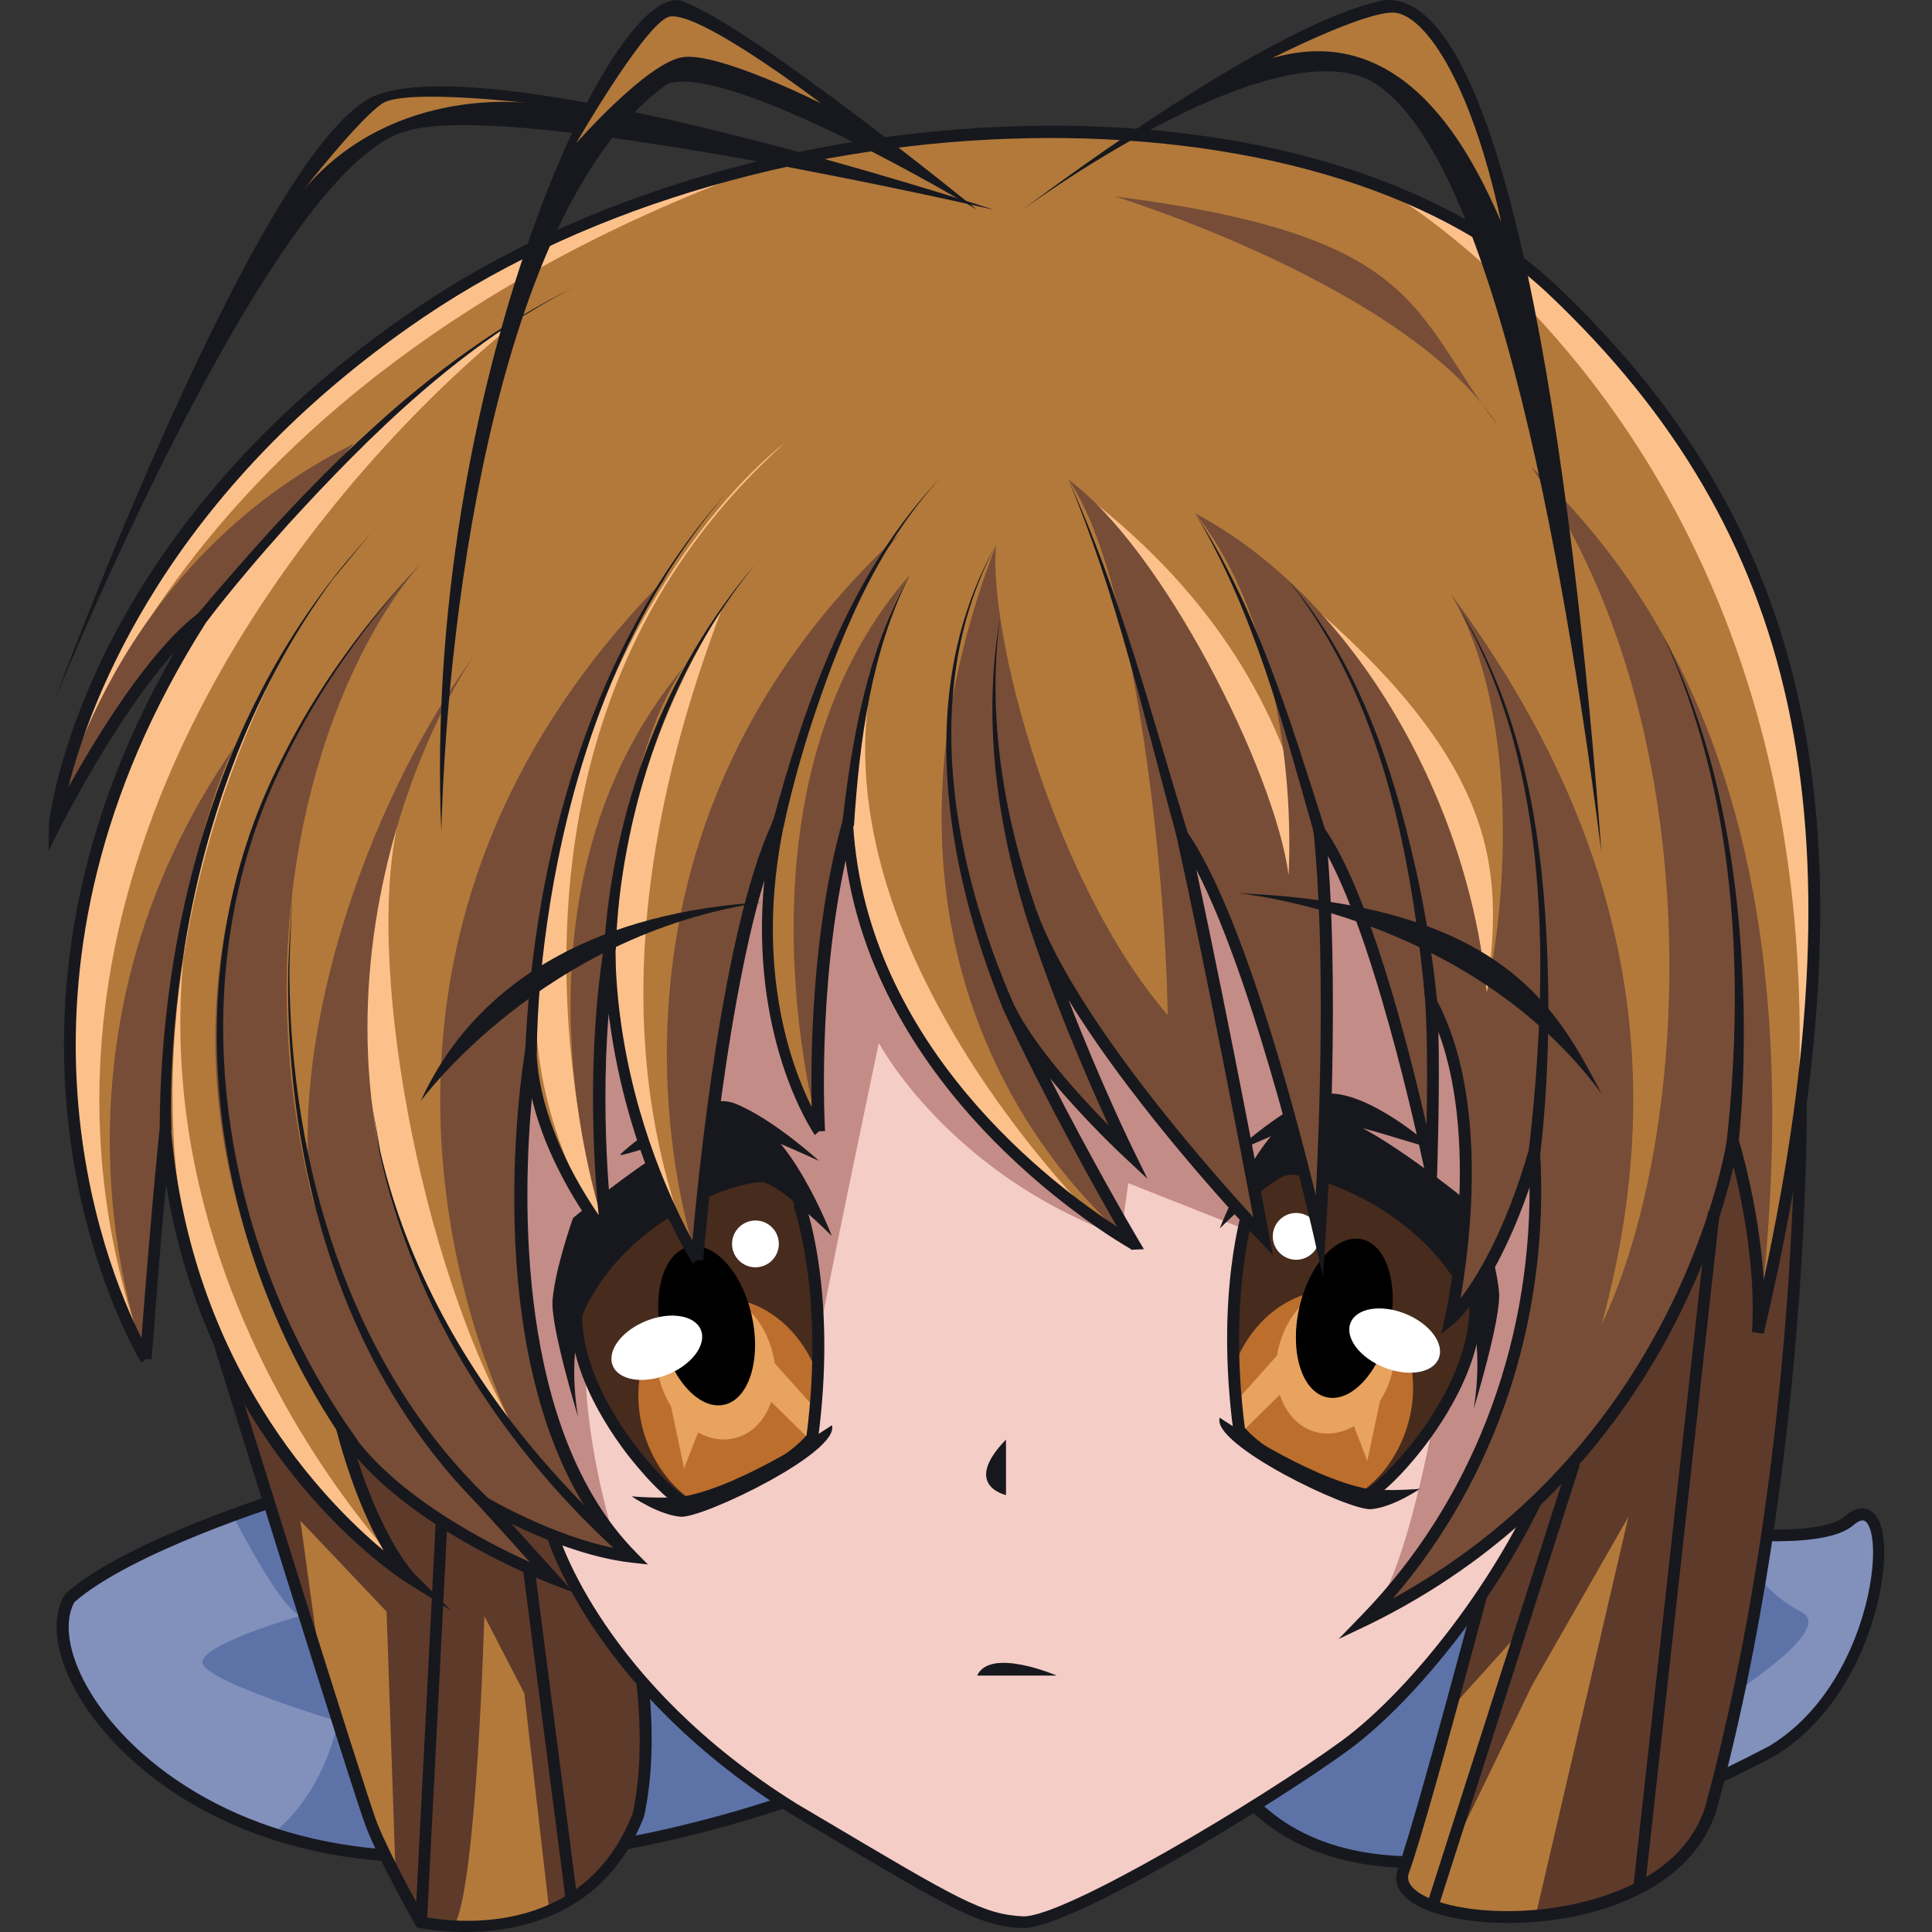 <svg version="1.1" id="Слой_1" xmlns="http://www.w3.org/2000/svg" xmlns:xlink="http://www.w3.org/1999/xlink" x="0px" y="0px"
	 viewBox="0 0 1024 1024" style="enable-background:new 0 0 1024 1024;" xml:space="preserve"><rect x="0" y="0" width="1024" height="1024" fill="#333333" stroke="none"/><style type="text/css">
	.st0{fill:#8290BC;}
	.st1{fill:#5D73A8;}
	.st2{fill:#17181E;}
	.st3{fill:#B2793B;}
	.st4{fill:#5E3A2A;}
	.st5{fill:#F4CDC6;}
	.st6{fill:#C48C86;}
	.st7{fill:#472B1D;}
	.st8{fill:#BC6E2D;}
	.st9{fill:#E8A35E;}
	.st10{fill:#FFFFFF;}
	.st11{fill:#FCC18B;}
	.st12{fill:#774D37;}
</style><g><path class="st0" d="M939.3,928c-13.1,6.9-25.6,13-37.5,18.5c-218.5,100.6-255.6-17.4-255.6-17.4l-212.9,19.7
		c0,0-116.2,46.4-220.3,35c-25.3-1.1-48.1-5.4-68.3-12.1C59.5,943.6,20.4,875.4,36.8,847.1c19.6-17.5,59-34,86.5-44.1
		C140.5,796.8,153,793,153,793l638.3-0.6c0,0,72,16.6,127.9,20.6c27.9,2,51.8,0.9,60.8-7C1007.4,782.4,1001.9,889.8,939.3,928z"/><path class="st1" d="M889,918.8c-3.1,3.1,3.1,14.2,12.8,27.7c-218.5,100.6-255.6-17.4-255.6-17.4l-212.9,19.7
		c0,0-116.2,46.4-220.3,35c-25.3-1.1-48.1-5.4-68.3-12.1c28-22.2,34.4-59.3,34.4-59.3s-70.3-21.2-71.8-31c-1.5-9.8,51.8-25,51.8-25
		c-7.4-3.1-20.8-24.7-35.8-53.3C140.5,796.8,153,793,153,793l638.3-0.6c0,0,72,16.6,127.9,20.6c5.2,17.7,20.7,33.9,35.2,41.1
		C977,865.2,898.3,909.5,889,918.8z"/><path class="st2" d="M750.3,990.1c-23.5,0-41.5-4.2-55.2-9.8c-35-14.4-47.7-39.8-50.9-47.8l-210.1,19.4
		c-7.9,3.1-120.9,46.1-221.4,35c-92.7-3.8-151-51.4-172.7-91c-10.8-19.8-13-38.1-5.9-50.4l0.6-0.8c32-28.5,113.8-53.7,117.3-54.8
		l0.9-0.1l638.7-0.6l0.3,0.1c44.5,10.3,164.6,32.8,186,14.3c5.5-4.8,9.7-4.5,12.3-3.5c4.7,1.9,7.6,8,8.3,17.5
		c2.1,25.9-12.7,85.6-57.7,113C854.8,975.9,793.4,990.1,750.3,990.1z M648.5,925.8l0.8,2.4c0.1,0.3,10.2,30.7,48.5,46.4
		c37.5,15.4,109.6,19.3,240.2-49.3c42.5-25.9,56.5-82.6,54.6-107.1c-0.6-7.9-2.7-11.5-4.5-12.2c-1.8-0.7-4.4,1.2-5.8,2.4
		c-27.8,24.1-180.7-10.4-191.2-12.8l-637.5,0.6c-6.6,2-84.1,26.6-114.2,53c-5.6,10.2-3.3,26.5,6.2,43.8
		c20.9,38.1,77.4,84,167.6,87.7c102.3,11.2,217.9-34.3,219-34.8l0.9-0.2L648.5,925.8z"/><path class="st3" d="M338.3,961.9c-10.6,27.6-28.6,42.7-47.2,50.7c-18.4,7.9-37.4,8.9-50.6,8.2h-0.9c-1-0.1-1.9-0.2-2.9-0.2
		c-0.1,0-0.3,0-0.4-0.1c-8.1-0.6-13.2-1.8-13.2-1.8s-3.4-6-8-14.5c-0.1-0.1-0.1-0.3-0.3-0.4c-1.6-2.9-3.2-6.1-5-9.5
		c-0.1-0.1-0.1-0.1-0.1-0.1c-4.6-8.9-9.4-18.9-12.7-26.7c-2.4-6.3-14-42.5-27.7-86c-24.2-76.8-55.2-176.7-55.2-176.7
		s109.4-27,146.1-2.7c36.7,24.2,78.1,174.7,78.1,174.7S347.1,921.5,338.3,961.9z"/><path class="st3" d="M906.7,958.7c-11.8,37-54.2,53.5-92.8,56.8c-40.1,3.4-76.2-7.3-70.1-24c4.5-12.2,14.4-47.1,25-85.8
		c17.7-64.5,37.3-139.8,37.3-139.8S930,526.7,954.4,583.6C954.4,583.6,957,772.8,906.7,958.7z"/><path class="st4" d="M338.3,961.9c-10.6,27.6-28.6,42.7-47.2,50.7l-13.2-115.1l-21.2-41c0,0-4.1,146.2-16.2,164.4h-0.9
		c-1,0-1.9-0.1-2.9-0.2c-0.1,0-0.3,0-0.4-0.1c-9.7-1.6-16.8-9.6-21.2-16.3c-0.1-0.1-0.1-0.3-0.3-0.4c-3-4.7-4.7-8.7-5-9.5
		c-0.1-0.1-0.1-0.1-0.1-0.1l-4.8-140.1L159.2,806l10.4,75.3l-0.3,0.1c-24.2-76.8-55.2-176.7-55.2-176.7s109.4-27,146.1-2.7
		c36.7,24.2,78.1,174.7,78.1,174.7S347.1,921.5,338.3,961.9z"/><path class="st4" d="M906.7,958.7c-11.8,37-54.2,53.5-92.8,56.8l49.2-211.6l-50.9,89l-47.4,97.8L804.6,866l-35.7,39.6
		c17.7-64.5,37.3-139.8,37.3-139.8S930,526.7,954.4,583.6C954.4,583.6,957,772.8,906.7,958.7z"/><path class="st2" d="M246.5,1024c-14.1,0-24-2.2-24.3-2.2l-1.3-0.3l-0.7-1.2c-0.7-1.3-18.3-32-26.1-51.7
		c-6.8-17.4-79.9-252.9-83-262.9l-1-3.2l3.2-0.8c4.5-1.1,111.2-27.1,148.6-2.3c37.2,24.6,77.7,170.3,79.5,176.5
		c0.4,2.1,8.8,46.1,0,86.8C321.2,1015.2,275.1,1024,246.5,1024z M225,1016c11.1,2.2,83.9,13.7,110.4-55.1
		c8.3-38.9-0.1-83.1-0.2-83.5c-0.4-1.3-41.6-149.3-76.8-172.7c-31.7-21-122.1-1.7-140.4,2.4c9,28.9,75.6,243.1,81.9,259.2
		C206.8,983.4,221.6,1010,225,1016z"/><path class="st2" d="M799.3,1019.2c-25.2,0-47.5-5.5-55.7-15c-3.6-4.1-4.5-8.9-2.7-13.8c11.8-32.3,61.7-223.4,62.2-225.3l0.2-0.6
		c10.2-19.8,100.9-192.7,140.2-192.7c0.2,0,0.3,0,0.5,0c4,0.1,9.6,2.1,13.3,10.6l0.3,1.2c0,1.9,2,191.8-47.8,375.9
		c-12.1,38-52.6,51.6-75.7,56.3C822.6,1018.1,810.7,1019.2,799.3,1019.2z M809.1,767c-3.1,11.8-50.5,193.4-62.3,225.5
		c-1,2.7-0.5,5.1,1.6,7.5c9.2,10.8,46.2,17.3,84.5,9.5c21.7-4.4,59.8-17,70.9-51.9c48.1-177.8,47.6-361.2,47.6-373.4
		c-2.8-6.1-6.3-6.3-7.5-6.3c-0.1,0-0.2,0-0.3,0C913.6,578,836.6,714,809.1,767z"/><path class="st5" d="M292.9,813.8c0,0,22.5,79.2,127.9,144.9c84.3,50.1,98.1,59,121.2,60.1s132.5-65.6,170.7-93.4
		c38.2-27.8,91.5-95.6,113.8-159.4s30-299.5,30-299.5s-292-168.4-468.6-110C212.5,412.5,242,721.2,292.9,813.8z"/><path class="st6" d="M326.3,817.7c0,0-30.2-91.7-7.8-146c25.7-0.4,115.5,46.3,114.8,42.4s32.5-161.3,32.5-161.3
		s36.8,69.4,128.3,102.5c3.9-28.2,3.9-28.2,3.9-28.2l71.3,28.2l11.9-70.8l90.8,96.9c0,0-19.7,144-44.2,172.7
		c82.6-75.7,120.9-189.9,120.9-189.9l5.3-142.6l-35.6-102.9l-456.7-82.3l-95.9,68L260.2,702C260.2,702,294.2,800.4,326.3,817.7z"/><path class="st2" d="M542.5,1021.9c-0.2,0-0.4,0-0.7,0c-22.7-1.1-36-9-109.9-52.9l-12.8-7.6C317.6,898,291.9,821,290,815
		c-36.2-66.3-59.7-235.3-14.1-349.8c23.1-58,60.5-95.6,111.1-111.8C562.8,295.2,855.2,462,858.1,463.7l1.6,0.9l-0.1,1.9
		c-0.3,9.6-7.9,236.8-30.2,300.4c-22.7,64.9-76.3,132.8-114.9,160.9C676.8,955.3,568.3,1021.9,542.5,1021.9z M471.9,347.3
		c-29.3,0-57.4,3.6-83,12.1c-48.7,15.6-84.8,52-107.2,108.2c-45.1,113-21.9,279.7,13.9,344.8l0.3,0.6c0.2,0.8,23.5,78.9,126.5,143.1
		l12.7,7.5c72.8,43.2,85.9,51,107,52.1c21.1,1,125.9-61.7,168.7-92.8c37.9-27.6,90.4-94.2,112.7-157.9
		c20.9-59.7,29-274.2,29.8-296.7C833.3,456.9,633.7,347.3,471.9,347.3z"/><g><g><path class="st7" d="M722.7,793c-0.9,0-2.2-0.2-3.9-0.6c-13.6-2.9-48.5-17.9-62-34.3c-1.6-11.9-2.5-23.1-2.9-33.4
				c-2.4-56.3,9.4-89.2,9.4-89.2c-0.6-6.7,13.3-21.1,23.1-24.2c9.8-3.1,82,18.3,94,68.7C792.3,730.3,731.5,793,722.7,793z"/><path class="st8" d="M745.7,756.6c-5,15.9-14.9,28.5-26.9,35.9c-13.6-2.9-48.5-17.9-62-34.3c-1.6-11.9-2.5-23.1-2.9-33.4
				c10.4-29.4,38.2-46.6,63-38.8C742.6,694,755.5,725.6,745.7,756.6z"/><ellipse transform="matrix(0.272 -0.962 0.962 0.272 -177.521 1205.722)" class="st9" cx="707.9" cy="720.2" rx="39.8" ry="30.8"/><polygon class="st9" points="680.7,714.1 655.9,741.9 658.3,759 683,734.6 			"/><polygon class="st9" points="714.8,748.5 724.7,774.3 733.6,732.3 			"/><path class="st2" d="M722.7,796.1c-9.2,0-52.3-16.6-68.3-36l-0.6-0.7l-0.1-0.9c-9.6-72.7,4.6-117.7,6.5-123.5
				c0.1-8.9,15-23.4,25.3-26.7c7-2.2,30.2,4.1,51,15.8c17.9,10.1,40.5,27.9,46.9,55.1c8.5,35.8-18.3,74.6-30.2,89.7
				C742.6,782.4,728.6,796.1,722.7,796.1z M659.8,756.8c14.8,17.1,55,33.1,62.9,33.1c3.4-0.6,20.3-15.5,35-37.7
				c10-15.2,26-44.7,19.6-71.4c-5.9-25-27.2-41.6-43.9-51.1c-22-12.5-42.5-16.4-46-15.3c-9.5,3-21.3,16.6-20.9,21l0.1,0.7l-0.2,0.6
				C666.2,637.1,650.2,682.6,659.8,756.8z"/><path class="st2" d="M646.5,651.1c0,0,27-27,36.5-28.4c9.5-1.4,68.9,15.5,93.9,66.2c10.8,23.6,4.1,58.1,4.1,58.1
				s14.9-48.7,13.5-62.2c-1.4-16.8-10.8-43.2-10.8-43.2s-64.8-54.7-89.1-53.3C670.1,589.7,646.5,651.1,646.5,651.1z"/><path class="st2" d="M653.2,611.3c0,0,32.2-14.9,43.2-17.6c11-2.7,64.2,16.9,62.1,14.2c-2-2.7-40.5-35.1-60.8-27
				C677.5,589,653.2,611.3,653.2,611.3z"/><path class="st2" d="M646.5,751.4c0,0,46.4,31.8,78.2,37.7c11.3,1.5,27.9,0,27.9,0s-14.2,9.8-25.9,10.8S641.7,765.6,646.5,751.4z
				"/><ellipse transform="matrix(0.217 -0.976 0.976 0.217 -124.178 1242.663)" cx="712.7" cy="698.8" rx="42.9" ry="24.5"/><ellipse transform="matrix(0.375 -0.927 0.927 0.375 -196.542 1129.375)" class="st10" cx="739.2" cy="710.4" rx="15.3" ry="25.2"/><circle class="st10" cx="687" cy="655.3" r="12.4"/></g><g><path class="st7" d="M364.6,797c0.9,0,2.2-0.2,3.9-0.6c13.6-2.9,48.5-17.9,62-34.3c1.6-11.9,2.5-23.1,2.9-33.4
				c2.4-56.3-9.4-89.2-9.4-89.2c0.6-6.7-13.3-21.1-23.1-24.2c-9.8-3.1-82,18.3-94,68.7C295,734.3,355.8,797,364.6,797z"/><path class="st8" d="M341.6,760.5c5,15.9,14.9,28.5,26.9,35.9c13.6-2.9,48.5-17.9,62-34.3c1.6-11.9,2.5-23.1,2.9-33.4
				c-10.4-29.4-38.2-46.6-63-38.8C344.7,698,331.8,729.6,341.6,760.5z"/><ellipse transform="matrix(0.962 -0.272 0.272 0.962 -182.502 130.358)" class="st9" cx="379.4" cy="724.1" rx="30.8" ry="39.8"/><polygon class="st9" points="406.6,718.1 431.4,745.8 429.1,763 404.3,738.6 			"/><polygon class="st9" points="372.6,752.5 362.6,778.3 353.7,736.3 			"/><path class="st2" d="M364.7,800.1c-6,0-19.9-13.7-30.6-27.2c-11.9-15-38.6-53.9-30.2-89.7c6.4-27.2,29.1-45,46.9-55.1
				c20.7-11.7,44-18,51-15.8c10.3,3.3,25.1,17.8,25.3,26.7c2,5.8,16.1,50.8,6.5,123.5l-0.1,0.9l-0.6,0.7
				C417,783.5,373.9,800.1,364.7,800.1z M398.2,618.1c-6.2,0-24.7,4.4-44.3,15.5c-16.8,9.5-38,26.1-43.9,51.1
				c-6.3,26.7,9.6,56.2,19.6,71.4c14.7,22.2,31.6,37.1,35.2,37.7c7.8,0,48-15.9,62.7-33.1c9.6-74.2-6.4-119.7-6.5-120.2l-0.2-0.6
				l0.1-0.7c0.4-4.4-11.4-18-20.9-21C399.5,618.1,399,618.1,398.2,618.1z"/><path class="st2" d="M440.9,655.1c0,0-27-27-36.5-28.4c-9.5-1.4-68.9,15.5-93.9,66.2c-10.8,23.6-4.1,58.1-4.1,58.1
				s-14.9-48.7-13.5-62.2c1.4-16.8,10.8-43.2,10.8-43.2s64.8-54.7,89.1-53.3C417.2,593.7,440.9,655.1,440.9,655.1z"/><path class="st2" d="M434.1,615.3c0,0-32.2-14.9-43.2-17.6s-64.2,16.9-62.1,14.2s40.5-35.1,60.8-27
				C409.8,593,434.1,615.3,434.1,615.3z"/><path class="st2" d="M440.9,755.4c0,0-46.4,31.8-78.2,37.7c-11.3,1.5-27.9,0-27.9,0s14.2,9.8,25.9,10.8S445.6,769.6,440.9,755.4z
				"/><ellipse transform="matrix(0.976 -0.217 0.217 0.976 -143.669 98.137)" cx="374.7" cy="702.7" rx="24.5" ry="42.9"/><ellipse transform="matrix(0.927 -0.375 0.375 0.927 -242.47 182.633)" class="st10" cx="348.1" cy="714.4" rx="25.2" ry="15.3"/><circle class="st10" cx="400.4" cy="659.3" r="12.4"/></g><path class="st2" d="M533.2,763v29.4C533.2,792.4,509.5,787.4,533.2,763z"/><path class="st2" d="M517.9,888.1h42.2C560.1,888.1,524.9,872.9,517.9,888.1z"/></g><g><path class="st3" d="M952.3,599.4c-4.8,33.3-11.6,68.8-20.5,106.6c3.1-48.9-13.4-101.5-13.4-101.5s-23.6,170.1-194.2,253.6
			c52-53.6,95.3-139.6,89.1-247.1c-19.7,67.2-44.3,87.8-44.3,87.8s23.7-104.4-10.4-167.9c2.1,31.4,0,91.2,0,91.2
			S730.8,485,699.4,440.6c8.7,84.5,0,214.6,0,214.6s-35.5-159-72.7-212.6c19.6,88.6,42.7,212.6,42.7,212.6s-98.4-102.7-123.1-172
			C567,547.8,597.9,611,597.9,611s-46.9-43.6-63.2-76.9c28.7,61.8,64.7,122.6,66.2,125.1h-0.1c-0.1-0.1-0.2-0.1-0.3-0.2
			c-8.3-4.7-143.1-82.6-151-221.5c-20.6,75.2-15.4,161.9-15.4,161.9s0-0.1-0.1-0.1c-2-2.9-41.9-63.3-21.2-162.8c0,0-0.3,0.5-0.6,1.5
			c-0.1,0.2-0.3,0.5-0.3,0.7c-29.7,65.5-42.3,228.9-42.3,228.9s0-0.1-0.1-0.2c-2.2-3.6-33.9-54.6-43.5-127.5
			c-0.1-0.1-0.1-0.2-0.1-0.4c-1.5-11.6-2.5-23.6-2.7-36.2c-11.9,76.3-1.3,151.8-1.3,151.8s-38.4-46.7-40.4-97.1
			c0,0-30.4,182.4,53.3,266.9c-36.9-4.1-78.1-28.7-78.1-28.7l36.2,40c0,0-70.8-26.9-105.1-70.3l-1-1.4l-5.3-7.6
			c15,56.8,34.8,77.9,36,79.1c-3.5-2.2-115.6-74.5-129.8-236.9c-6.2,60.7-10.3,120.8-10.3,120.8s0-0.1-0.1-0.1
			c-3.2-5.4-105.7-179.7,29.4-392c0.4-0.6,0.6-0.8,0.6-0.8C70.2,355.1,29,437.6,29,437.6s0-0.1,0.1-0.4c1.1-9,21.5-154.9,194-271.7
			C368.1,67.2,591.9,42.2,737.9,101c33.2,13.3,62.3,31,85.6,53.2C932.4,257.6,983.3,384.9,952.3,599.4z"/><path class="st11" d="M415.6,235.1c0,0-109.3,79.8-131.2,278.2c-7,82.7,37.5,141.9,37.5,141.9S232.8,399.3,415.6,235.1z"/><path class="st11" d="M365.4,660.9c0,0-98.6-149.9,17.6-339.1C348.2,413.1,318.1,539.6,365.4,660.9z"/><path class="st11" d="M471.7,327.3c0,0-44.5,97.7,0,195.6c29.5,65.8,111.4,125.2,109.7,124S411.1,480.2,471.7,327.3z"/><path class="st11" d="M581.4,267.4c0,0,110.2,120.4,121,320.9C703.1,510.5,718.4,377.6,581.4,267.4z"/><path class="st11" d="M952.3,599.4c23.4-364.9-218.6-499-218.6-499l4.3,0.6c33.2,13.3,62.3,31,85.6,53.2
			C932.4,257.6,983.3,384.9,952.3,599.4z"/><path class="st11" d="M646.5,282.2c0,0,122.7,70.5,141.6,244.3C796.1,460.3,801.3,396.4,646.5,282.2z"/><path class="st11" d="M77.4,720.2c0,0-87.4-129.9-5.5-327.1c65.3-137.6,175-207.1,209.6-228.6C180.8,241.7-16.7,463.9,77.4,720.2z
			"/><path class="st11" d="M159.2,331.1c0,0-97,153.5-58.8,336.5C127.9,770.7,213,830.9,213,830.9S-10.5,604.4,159.2,331.1z"/><path class="st11" d="M29,437.1c0,0,46.5-230.9,379.9-350.2C329,111.2,91.1,172,29,437.1z"/><path class="st11" d="M210.5,438c0,0-67.2,160.7,67.3,327.9C226.5,684.4,193.2,518,210.5,438z"/><path class="st11" d="M142.3,418.6c0,0-86.8,180.5,64.1,366.8c26,19.6,59.6,38.8,59.6,38.8S59.1,648.5,142.3,418.6z"/><path class="st12" d="M87.7,599.4c-6.2,60.7-10.3,120.8-10.3,120.8s0-0.1-0.1-0.1c-2.1-5.4-64.7-166.2,48.8-327
			C108.2,420,78.9,545.8,87.7,599.4z"/><path class="st12" d="M187.7,235.1c-80.4,92.1-80.4,92.1-80.4,92.1C70.2,355.1,29,437.6,29,437.6s0-0.1,0.1-0.4
			C30.8,428.6,58.8,299,187.7,235.1z"/><path class="st12" d="M334.8,825.1c-36.9-4.1-78.1-28.7-78.1-28.7l36.2,40c0,0-70.8-26.9-105.1-70.3l-1-1.4l-5.3-7.6
			c0,0-176.3-224.1,41.5-458.3c-49.3,56.5-96.1,188.8-55.8,342.6c-15.9-66.3,14.6-197.4,84.4-294.5c-43.7,65-112,250.2,21.3,411.9
			c-38.1-79.2-93.6-278.5,80.8-453.3c-33.8,41.4-79.3,176.7-72.2,252.4C281.5,558.1,251.1,740.5,334.8,825.1z"/><path class="st2" d="M325.1,539.7c-1.6-12.6-2.5-24.5-2.7-36.3l1.6-0.1c1,10.1,1.8,22.4,2.7,36.2L325.1,539.7z"/><path class="st12" d="M363.1,352.7c-30.9,43.7-36.8,125.8-39.9,150.7c-11.9,76.3-1.3,151.8-1.3,151.8S257.4,478.2,363.1,352.7z"/><path class="st12" d="M477.8,282.2c-32.5,31.4-65,154.4-65,154.4s-0.3,0.5-0.6,1.5c-29.9,65-42.6,229.7-42.6,229.7s0-0.1-0.1-0.2
			C367.1,660.6,294.9,450.3,477.8,282.2z"/><path class="st12" d="M449.4,437.6c-20.6,75.2-15.4,161.9-15.4,161.9s0-0.1-0.1-0.1c-1.6-5.6-49.9-182.3,48.3-294.7
			C454.3,349.4,449.4,437.6,449.4,437.6z"/><path class="st12" d="M931.8,706c3.1-48.9-13.4-101.5-13.4-101.5s-23.6,170.1-194.2,253.6c52-53.6,95.3-139.6,89.1-247.1
			c-19.7,67.2-44.3,87.8-44.3,87.8s23.7-104.4-10.4-167.9c2.1,31.4,0,91.2,0,91.2S730.8,485,699.4,440.6c8.7,84.5,0,214.6,0,214.6
			s-35.5-159-72.7-212.6c19.6,88.6,42.7,212.6,42.7,212.6s-98.4-102.7-123.1-172C567,547.8,597.9,611,597.9,611
			s-46.9-43.6-63.2-76.9c28.7,61.8,64.7,122.6,66.2,125.1h-0.1c-4.9-3.7-165.8-127.7-72.9-370.3c-4.2,47,30.5,178.9,91,249.1
			c-1.1-77.7-17.9-234.5-52.7-283.8C615.6,290,675.5,408,683,463.8c3.1-70.8-13.7-146.9-49.5-191.7C719.7,318,779.1,427,788,526.5
			c15.7-77.4,10.1-163.7-19.1-211.8C872,453.6,881.7,581.9,848.9,702c48.9-102.9,57.9-318.3-37.3-454.5
			C943.7,370.7,950.1,557.5,931.8,706z"/><path class="st12" d="M590.9,104.1c0,0,156.2,47.9,203.5,122.1C747.7,165.7,755.3,125.1,590.9,104.1z"/><path class="st2" d="M709.5,868.7l12.4-12.8c57.3-59.1,89.2-140.9,88.8-226.6c-18.5,53.6-38.8,71.1-39.7,71.9l-7.1,5.9l2-9
			c0.2-1,19.7-89-3.5-151.1c0.8,32-0.7,74.7-0.7,75.2l-0.9,26.4l-5.2-25.9c-0.3-1.3-24-117.3-51.8-169c6.6,83.6-1.1,200.6-1.2,201.8
			l-1.4,21.6l-4.7-21.1c-0.3-1.4-29.8-132-62.4-195c18.4,85.5,38.4,192.6,38.6,193.8l1.9,10.3l-7.3-7.6
			c-3.2-3.3-63.8-66.9-101-127.6c17.1,44.2,34.2,79.3,34.5,79.8l7.4,15.1l-12.3-11.5c-1.3-1.2-21.1-19.7-39.3-41.7
			c21.4,42,42,77.5,46.9,85.8l2.8,4.7l-6.6,0.3l-0.7-0.6c-8.5-4.9-132.7-77.7-150.8-205.7c-15.2,69.3-11,142.4-10.9,143.2h0l0,0.2
			l-3.2,0.1l-2.2,2c-1.9-2.7-34.8-52.3-26.8-135c-22.3,73.8-32.2,200-32.4,201.4l-3.2-0.1l-2.2,1.9l-0.4-0.6
			c-5.7-9.2-34.5-58.4-43.8-128.2l-0.1-0.2l-0.1-1.1c-0.1-0.8-0.2-1.7-0.3-2.5c-5,62.5,2.5,117.1,2.5,117.7l1.5,11l-7-8.6
			c-1.3-1.6-28-34.5-37.7-75.2c-4.8,51.8-8.6,176.2,55.3,240.8l6.2,6.3l-8.8-1c-23.3-2.6-47.9-13-63.5-20.6l32.9,36.4l-12.1-4.6
			c-2.8-1.1-67-25.8-102.6-66.5c14.2,44.6,30.3,61.2,30.5,61.4l19.3,19.3L215.8,839c-4.5-2.8-104.1-66.7-127.8-211.3
			c-4.6,49.4-7.5,92.2-7.6,92.7l-3.2-0.1l-2.2,1.9l-0.4-0.5c-4.3-7.1-100-172.1,18-376.3c-31,34.3-60.5,93-60.9,93.7l-5.9,11.8
			l0.1-14.3c1.9-15.6,24.2-157.8,195.3-273.6c86.1-58.3,203.3-93.4,321.6-96.2c119.8-2.9,222.9,28.2,282.9,85.3
			c139,132.1,170.6,292.8,109.1,554.8l-6.2-0.9c2.1-33.6-5.2-69.3-9.8-87.7c-9.7,41.8-50.8,173.1-193.3,242.8L709.5,868.7z
			 M815.3,592.8l1,18c5.1,87.8-23.2,172.9-78,236.4C891.5,763,915.1,605.7,915.3,604.1l1.9-13.8l4.2,13.3c0.1,0.4,11,35.5,13.4,74.8
			c52.5-243.7,19-396.2-113.4-521.9C699.8,40.7,404.2,46.5,224.7,168C88.4,260.4,47.6,372.1,36.2,417.3
			c14.6-26.2,42.7-72.6,69.2-92.5l17-12.8l-13.1,17.8C-8.3,514.7,55.4,670.2,75,709.2c1.5-20,5-65.1,9.5-110.1l6.2,0
			c10.9,124.6,80.8,196.2,112.6,222.7c-7.3-12.6-16.8-33-25-63.8l-4.5-16.9l16.3,23.2c24.6,31.1,68.9,53.8,90.8,63.7l-40.6-44.9
			l17.8,10.6c0.4,0.2,34.8,20.5,68.1,26.9c-76.3-87-49.2-255.7-48-263l5-29.8l1.2,30.2c1.5,35.8,21.9,70,32.9,86
			c-2.4-24.3-6.4-82.7,2.6-141l6.2,0.4c0.2,11.6,1,23.2,2.6,35.6l0.1,0.6c7.4,56.4,28.5,100,38.2,117.9
			c3.3-36.7,16-163.4,41.7-220.1c0,0,0.2-0.5,0.3-0.8c0.3-0.9,0.6-1.5,0.6-1.5l10.6-20.8l-4.7,22.8c-15.7,75.5,3.9,128.1,14.7,149.6
			c-0.6-27.1,0.1-92.2,15.9-150l5-18.4l1.1,19C459.3,554.9,559.3,629,592,650.1c-12.4-21.6-38.4-68-60.1-114.7l5.6-2.7
			c10.7,21.9,35.2,48.6,50.1,63.8c-10.5-22.9-30-67.5-44.3-112.4l5.9-2c20.3,56.9,91.9,137.8,115.1,163.1
			c-6-31.9-24.7-129.3-40.7-201.9l-3.4-15.5l9,13.1c29.3,42.3,57.1,147.5,68.2,192.7c2-40.5,5.3-129.8-1.2-192.6l-1.2-11.8l6.9,9.7
			c23.5,33.1,44.6,115.5,54.2,157.4c0.4-20,0.5-47.3-0.7-65.1l-1-14.5l6.8,12.8c28,52.1,18,129.8,12.9,158.7
			c8.6-11.2,23.4-34.9,36-78L815.3,592.8z"/><path class="st2" d="M104.8,325.3c57-67.5,120.2-134.4,200.6-173.6c-59.8,30.1-108.3,77.7-152.9,126.5
			c-14.8,16.5-29.2,33.4-42.7,50.9L104.8,325.3L104.8,325.3z"/><path class="st2" d="M84.6,599.6C85,492.7,114.2,381.8,183,298.4c0,0,14-16.3,14-16.3c-4.7,5.7-16,19.3-20.5,24.8
			c-44.6,60.5-70.1,133.3-80.5,207.3c-3.9,28.2-6,56.8-5.1,85L84.6,599.6L84.6,599.6z"/><path class="st2" d="M184.3,766.7C111.2,662,89.9,518,149.3,402.3c19-38.1,44.4-72.7,73.7-103.4c-28.9,31.1-53.8,66-72.3,104.1
			c-57.4,115.1-34.8,257.4,38.5,359.9C189.2,762.9,184.3,766.7,184.3,766.7L184.3,766.7z"/><path class="st2" d="M254.7,798.8c-73.7-73.2-103-180.2-102-281.8c0.3-14.6,1.5-29.1,2.2-43.7c-0.5,14.6-1.4,29.1-1.5,43.7
			c0.7,100.1,31.6,206.3,105.3,277C258.8,794,254.7,798.8,254.7,798.8L254.7,798.8z"/><path class="st2" d="M278.3,558.2c4.7-106.6,35.3-216.9,107.5-297.7c-53,60.9-81.4,139.2-94.2,218.1c-4.2,26.3-6.9,53.1-7.1,79.5
			L278.3,558.2L278.3,558.2z"/><path class="st2" d="M320.1,503.5c4.6-74.3,31.8-147.8,80.3-204.5c-35.1,43.1-57.5,95.5-67.9,149.9c-3.5,18-5.7,36.5-6.1,54.6
			C326.3,503.5,320.1,503.5,320.1,503.5L320.1,503.5z"/><path class="st2" d="M332.9,827.5C268.7,770.7,219,695.1,201.1,610.7c-0.9-5.8-3.1-20.4-4.1-26.3c1.1,6,3.6,20.4,4.6,26.1
			c14,60.3,45.1,115.8,85.3,162.6c15.3,17.8,31.9,34.7,49.8,49.4C336.8,822.6,332.9,827.5,332.9,827.5L332.9,827.5z"/><path class="st2" d="M409.1,437.3c17.9-66,41.7-134.5,90-184.7c-35.4,38.1-55,87.5-70.7,136.3c-5.1,16.4-9.6,33.1-13.2,49.7
			C415.2,438.7,409.1,437.3,409.1,437.3L409.1,437.3z"/><path class="st2" d="M446.3,437.4c5.2-45.6,13.2-92.4,36-132.8c-20.7,41-26.7,87.9-29.7,133.2
			C452.6,437.8,446.3,437.4,446.3,437.4L446.3,437.4z"/><path class="st2" d="M531.9,535.4c-31.4-77.1-46.9-170.9-4-246.5c-40.7,75.8-23.3,168.5,9.6,243.9
			C537.5,532.8,531.9,535.4,531.9,535.4L531.9,535.4z"/><path class="st2" d="M543.4,484.3c-15.5-50.6-22.5-104.7-13.3-157.1c-7.1,52.1,1.9,105.6,19.1,154.9
			C549.3,482.2,543.4,484.3,543.4,484.3L543.4,484.3z"/><path class="st2" d="M623.7,443.5c-17.5-63.5-31.8-128.6-57.5-189.3c27.6,60,44,124.7,63.5,187.7
			C629.7,441.9,623.7,443.5,623.7,443.5L623.7,443.5z"/><path class="st2" d="M696.4,441.5C680,383.7,664.5,324,633.5,272.1c33,51,50.5,110.3,68.9,167.7
			C702.4,439.8,696.4,441.5,696.4,441.5L696.4,441.5z"/><path class="st2" d="M755.5,531.1c-7.3-77.8-23-160.5-72.5-223.3c39.1,45.9,57.5,105.4,69.7,163.5c3.9,19.6,7.1,39.3,9,59.4
			C761.7,530.7,755.5,531.1,755.5,531.1L755.5,531.1z"/><path class="st2" d="M810.2,610.5c10.9-95.2,12.3-203.6-37.2-288.8c39.8,63.7,47.5,141.6,47.7,215.2c-0.2,24.9-1.4,49.6-4.3,74.5
			C816.4,611.4,810.2,610.5,810.2,610.5L810.2,610.5z"/><path class="st2" d="M915.3,604.1c9.6-89.8,4.4-184.8-34-267.7c30.8,61.7,41.5,131.3,42.9,199.7c0.3,22.9-0.3,45.8-2.6,68.8
			L915.3,604.1L915.3,604.1z"/><path class="st2" d="M517.9,111.2c0,0-119.2-97-156.1-110.5S223.8,206,233.9,440.8c3.3-124.8,32.4-333.9,119.8-396.3
			C387.2,32.7,517.9,111.2,517.9,111.2z"/><path class="st2" d="M542,111.2c0,0,129.2-98.7,191.6-111.1c64.6-5.9,99.7,242.8,115.2,451.9C833,326.4,793.5,75.1,724.2,41.7
			C668.4,17.7,542,111.2,542,111.2z"/><path class="st2" d="M526.8,111.2c0,0-268.5-88.4-329.8-59.7C135.7,82.1,29,371.1,29,371.1S143.6,88.7,215.1,69.6
			C269.9,51.9,526.8,111.2,526.8,111.2z"/><path class="st3" d="M674.3,30.8c0,0,48.8-24.8,64.4-24.1c15.6,0.7,40.4,34.3,56.9,110.8C780.3,82.6,745.4,10.1,674.3,30.8z"/><path class="st3" d="M305.4,75.9c0,0,34.8-60.4,48.3-66.7s81.5,45.6,81.5,45.6s-54.5-27.4-73.4-24.5S305.4,75.9,305.4,75.9z"/><path class="st3" d="M161.1,100.4c0,0,29.4-37.6,41.6-45.6s78.8,0,78.8,0S209,44,161.1,100.4z"/><path class="st2" d="M655.9,473.4c0,0,122.6,11.2,193,106.3C825.8,536.4,798.9,479.4,655.9,473.4z"/><path class="st2" d="M223,583.6c0,0,64.3-88.4,181.3-105.4C321.2,483.1,253.3,516.8,223,583.6z"/></g><rect x="121.9" y="909.2" transform="matrix(5.111019e-02 -0.999 0.999 5.111019e-02 -694.425 1093.874)" class="st2" width="213" height="6.2"/><rect x="288" y="830.2" transform="matrix(0.992 -0.128 0.128 0.992 -114.819 44.636)" class="st2" width="6.2" height="177.3"/><rect x="709.1" y="818.5" transform="matrix(0.11 -0.994 0.994 0.11 -25.838 1614.44)" class="st2" width="359.8" height="6.2"/><rect x="673" y="889.7" transform="matrix(0.305 -0.953 0.953 0.305 -296.766 1379.106)" class="st2" width="246" height="6.2"/></g></svg>